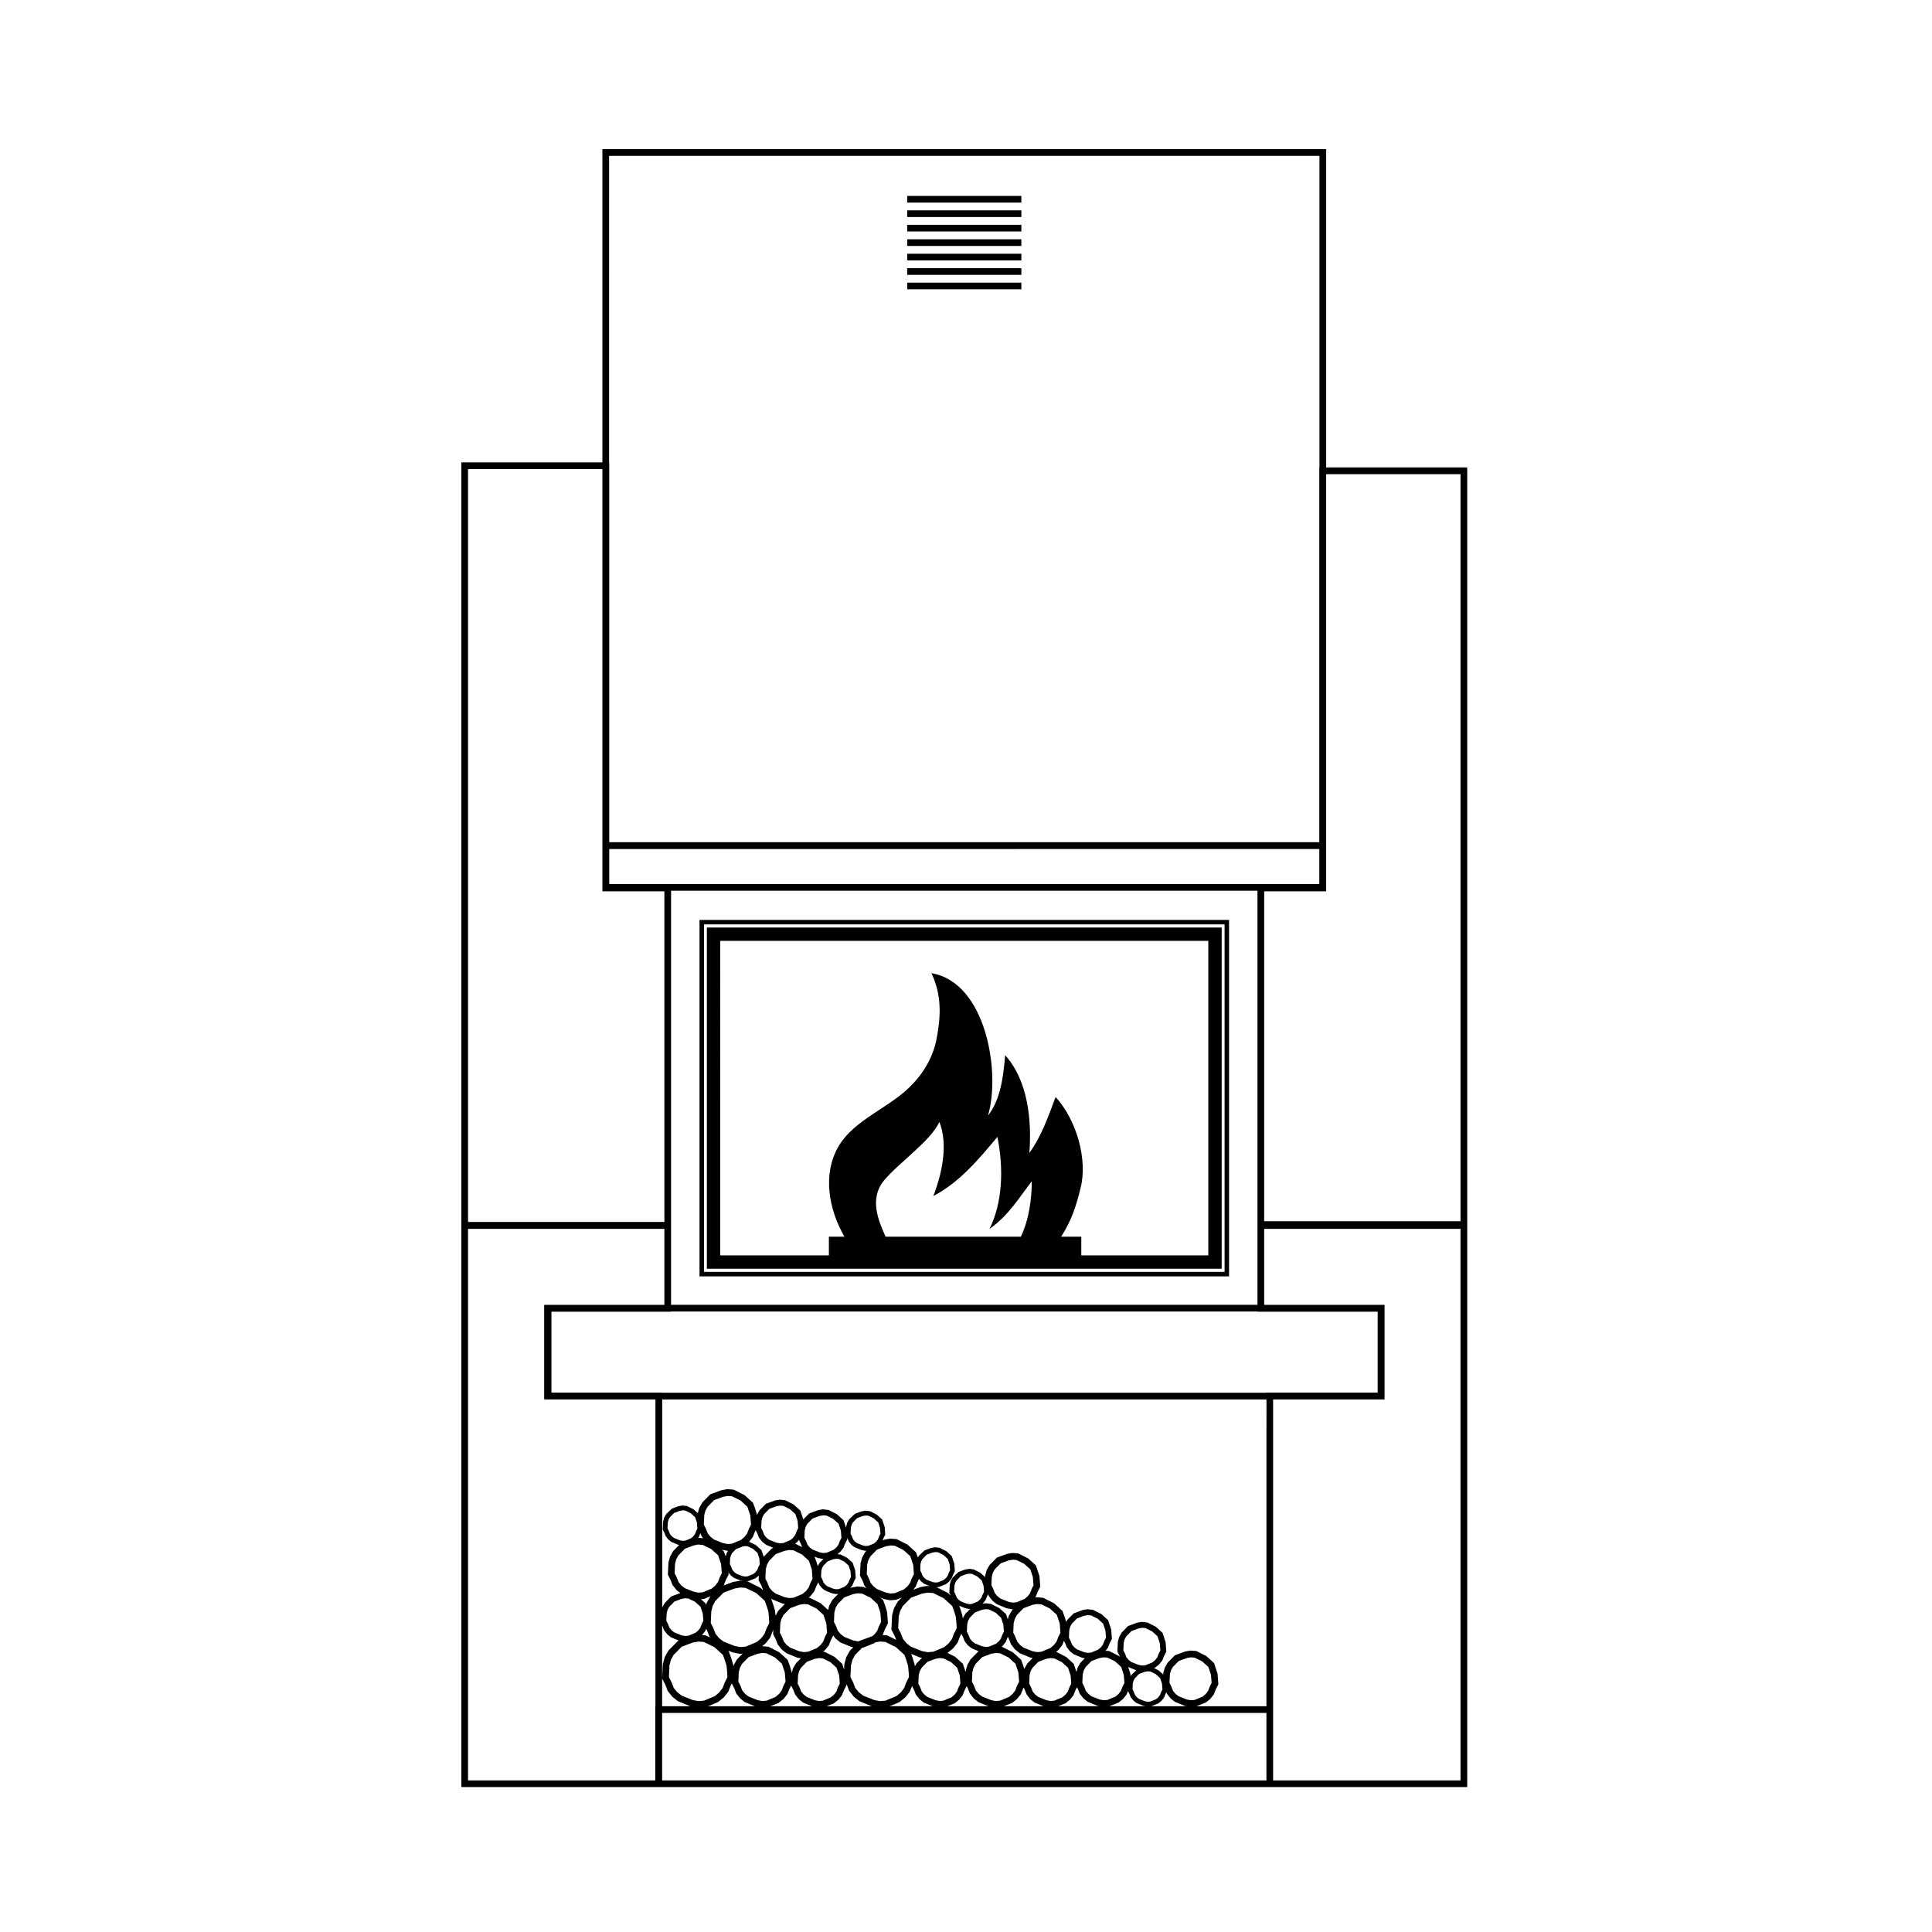 <?xml version="1.0" encoding="UTF-8"?>
<!-- Uploaded to: SVG Repo, www.svgrepo.com, Generator: SVG Repo Mixer Tools -->
<svg fill="#000000" width="800px" height="800px" version="1.1" viewBox="144 144 512 512" xmlns="http://www.w3.org/2000/svg">
 <g>
  <path d="m414.67 220.67h-30.254v-1.766h30.254zm0-3.832h-30.254v-1.766h30.254zm0-3.828h-30.254v-1.766h30.254zm0-3.832h-30.254v-1.766h30.254zm0-3.832h-30.254v-1.766h30.254zm0-3.832h-30.254v-1.766h30.254zm0-3.828h-30.254v-1.766h30.254z"/>
  <path d="m331.33 480.23h136.43v-90.426h-136.43zm83.211-8.496h-35.844c-2.008-4.406-4.359-10.184-0.395-14.934 3.871-4.652 12.293-10.379 14.645-15.473 2.348 5.926 0.734 13.664-1.617 19.637 6.953-3.625 11.996-9.695 16.992-15.672 1.762 8.719 1.273 17.68-2.106 24.387 5.094-3.574 7.738-8.129 11.215-12.633-0.004 4.598-0.688 10.035-2.891 14.688zm-79.676-78.395h129.35v83.352h-33.664v-4.961h-5.336c2.742-4.262 3.969-8.031 5.141-12.875 1.91-7.348-0.93-17.922-6.609-24.141-1.961 5.238-3.769 10.43-6.953 14.836 0.637-8.52-0.293-19.098-6.414-25.906-0.488 5.586-1.176 11.703-4.555 16.016 3.426-11.559-0.539-35.355-14.984-37.758 2.84 5.977 2.449 11.707 1.371 17.336-0.832 4.457-3.133 8.668-6.219 11.898-5.777 6.367-15.57 9.305-19.883 16.844-4.113 7.246-2.547 16.402 1.664 23.75h-4.113v4.961l-28.797 0.004z"/>
  <path d="m329.38 482.25h140.33v-94.461h-140.33zm1.188-93.277h137.96v92.09h-137.96z"/>
  <path d="m495.45 267.88v-84.348h-191.81v83.004h-37.383v351.06h266.57v-349.72zm-190.03-82.57h188.25v82.57h-0.043v99.305h-188.17v-100.65h-0.043zm171.82 284.34 0.004 20.133h-155.4v-109.73h155.4zm-171.78-91.371v-9.277l188.17-0.004v9.277zm-37.426-109.96h35.605v111.74h0.043v0.156h16.383v87.621h-52.031zm49.66 327.85h-0.043v19.66h-49.617v-146.17h52.031v20.133h-31.703v0.043h-0.152v24.992h0.152v0.043h29.336zm11.082-47.621 0.043 0.531-0.367 0.73-0.281 0.762-0.457 0.594-0.578 0.492-1.496 0.621-0.742 0.059-0.691-0.125-1.586-0.629-0.594-0.461-0.469-0.566-0.312-0.812-0.344-0.668 0.07-1.586 0.191-0.742 0.355-0.652 1.113-1.137 1.449-0.551 0.82-0.145 0.715 0.051 1.434 0.703 1.16 1.051 0.492 1.465 0.039 0.516-0.02 0.383zm-3.269 5.875 2.367-0.883 1.211-0.211 1.145 0.082 2.258 1.109 1.828 1.66 0.777 2.316 0.188 2.434-0.574 1.148-0.445 1.195-0.727 0.941-0.918 0.777-2.352 0.98-1.168 0.098-1.191-0.227-2.398-0.953-0.941-0.73-0.75-0.902-0.488-1.266-0.543-1.062 0.109-2.496 0.305-1.176 0.562-1.039zm3.504-2.879 0.223-0.277 0.379-0.953 0.008-0.016 0.324 0.852 0.383 0.488zm39.531-0.02 0.055 0.105 0.324 0.848 0.684 0.879 0.816 0.652 1.938 0.785 0.98 0.188 0.293-0.023-0.324 0.328-0.824 1.449-0.43 1.57-0.16 3.242 0.719 1.395 0.504 1.316 0.531 0.676-0.727-0.367-1.703-0.125-1.504 0.262-0.391 0.145 0.594-0.75 0.379-0.953 0.488-0.969-0.148-1.996-0.664-2.008-1.449-1.312-1.777-0.902-0.824-0.09 0.77-0.617 0.805-1.016 0.469-1.176 0.609-1.199zm91.023 43.059-1.062-0.203-2.152-0.855-0.836-0.648-0.664-0.801-0.441-1.141-0.48-0.945 0.098-2.231 0.27-1.047 0.5-0.922 1.574-1.598 2.117-0.789 1.078-0.188 1.008 0.074 2.019 0.992 1.633 1.48 0.691 2.062 0.168 2.172-0.516 1.027-0.398 1.07-0.645 0.836-0.816 0.691-2.106 0.875zm-5.356-0.496 1.152 0.918 2.57 1.059 0.523 0.105h-9.359l1.859-0.742 0.855-0.688 0.652-0.82 0.379-0.949 0.258-0.512 0.148 0.391zm-123.07-18.453 0.281 0.547 0.609 1.594 0.168 0.215-1.195-0.602-0.992-0.074 0.086-0.07 0.805-1.016zm-1.379-7.836 0.781-0.062 1.777-0.715-0.094 0.094-0.969 1.711-0.141 0.516-0.145-0.445zm0.77 11.336 2.789 1.371 2.262 2.055 0.492 1.359 0.469 1.508 0.152 1.539 0.082 1.48-0.711 1.414-0.547 1.473-0.91 1.18-1.148 0.969-2.902 1.211-1.469 0.121-1.484-0.281-2.941-1.168-1.176-0.91-0.938-1.133-0.594-1.543-0.68-1.332 0.137-3.09 0.375-1.461 0.703-1.301 2.176-2.211 2.918-1.09 1.504-0.262zm6.519-18.414 0.566 0.73 0.816 0.652 1.824 0.754 0.625 0.125-0.805-0.059-1.797 0.312-2.496 0.922 0.543-1.371 0.75-1.484zm8.703 3.43 0.5 1.309-0.738-0.668-3.43-1.723-0.34-0.023 0.609-0.047 1.891-0.754 0.852-0.688-0.059 1.203zm-0.781-4.875-0.281 0.762-0.457 0.594-0.578 0.488-1.496 0.621-0.734 0.059-0.754-0.145-1.531-0.609-0.594-0.461-0.469-0.566-0.312-0.812-0.344-0.668 0.07-1.586 0.191-0.742 0.355-0.656 0.992-1.008 1.789-0.715 0.609-0.105 0.715 0.051 1.434 0.703 1.16 1.051 0.492 1.469 0.121 1.539zm-8.438-3.59-0.219 0.793-0.48-1.324-0.5-0.453 1.402 0.281 0.211-0.016zm-0.781 10.375 2.918-1.09 1.504-0.262 1.441 0.102 2.789 1.367 2.262 2.055 0.492 1.359 0.469 1.508 0.152 1.539 0.082 1.48-0.711 1.414-0.547 1.473-0.91 1.18-1.148 0.969-2.902 1.211-1.469 0.121-1.484-0.285-2.941-1.168-1.176-0.91-0.938-1.133-0.594-1.543-0.68-1.332 0.137-3.09 0.375-1.461 0.703-1.301zm41.438 28.754-1.484-0.281-2.941-1.168-1.176-0.91-0.938-1.133-0.594-1.543-0.68-1.332 0.137-3.09 0.375-1.461 0.703-1.301 1.902-1.938 0.258-0.023 2.91-1.164 0.277-0.223 1.25-0.219 1.441 0.102 2.789 1.371 2.262 2.055 0.492 1.359 0.469 1.508 0.152 1.539 0.082 1.48-0.711 1.414-0.547 1.473-0.91 1.18-1.148 0.969-2.906 1.211zm-16.164-0.031-1.059-0.203-2.152-0.859-0.836-0.645-0.664-0.801-0.441-1.141-0.48-0.945 0.098-2.231 0.27-1.047 0.5-0.922 1.574-1.598 2.117-0.789 1.078-0.188 1.008 0.074 2.019 0.992 1.633 1.48 0.691 2.066 0.168 2.168-0.516 1.027-0.398 1.07-0.645 0.836-0.816 0.691-2.106 0.875zm4.133-11.695-2.656-1.348-0.398-0.027 0.547-0.441 1-1.262 0.582-1.465 0.57-1.129 0.668 0.855 1.258 1 2.812 1.156 0.574 0.117-0.875 0.887-0.969 1.715-0.508 1.855-0.07 1.441-0.5-1.512zm15.938-5.555 0.402 1.059-2.398-1.207-1.246-0.09 0.113-0.141 0.582-1.465 0.75-1.484-0.098-1.695-0.137-1.375-0.461-1.535-0.559-1.543-0.762-0.691 0.949 0.391 1.672 0.336 1.543-0.125 1.551-0.621-1.105 1.125-0.969 1.711-0.508 1.859-0.188 3.836zm-3.789-6.133 0.191 2.434-0.574 1.148-0.445 1.195-0.727 0.941-0.566 0.48-3.414 1.258-0.078 0.082-0.379 0.031-1.191-0.227-2.398-0.953-0.941-0.727-0.746-0.902-0.488-1.266-0.543-1.062 0.109-2.496 0.305-1.176 0.562-1.039 1.758-1.789 2.367-0.883 1.211-0.211 1.141 0.082 2.258 1.109 1.828 1.66zm-8.453-7.992-0.457 0.594-0.578 0.488-1.496 0.621-0.734 0.059-0.754-0.145-1.531-0.609-0.594-0.461-0.469-0.566-0.312-0.812-0.344-0.668 0.07-1.586 0.191-0.742 0.355-0.656 1.117-1.137 1.449-0.551 0.82-0.145 0.715 0.051 1.434 0.703 1.16 1.051 0.492 1.469 0.121 1.539-0.367 0.73zm-7.613-5.301-0.527 0.922-0.27-0.898-0.559-1.543-0.109-0.098 0.922 0.379 1.355 0.27 0.203-0.016zm-1.438 7.586 0.582-1.465 0.469-0.93 0.246 0.645 0.684 0.879 0.816 0.652 1.824 0.754 1.094 0.219 0.633-0.051-1.535 1.562-0.824 1.453-0.344 1.246-1.949-1.77-2.894-1.461-0.348-0.023 0.551-0.445zm0.582 4.586 1.828 1.66 0.777 2.316 0.188 2.434-0.574 1.148-0.445 1.195-0.727 0.941-0.918 0.777-2.352 0.98-1.168 0.098-1.191-0.23-2.398-0.953-0.941-0.727-0.75-0.906-0.488-1.266-0.543-1.062 0.109-2.496 0.305-1.176 0.562-1.039 1.758-1.789 2.367-0.883 1.211-0.211 1.141 0.082zm-10.086 0.531-0.777 1.367-0.129-1.332-0.547-1.812-0.512-1.41 0.23 0.184 2.812 1.156 0.617 0.125zm-1.52 5.445 0.156-0.309-0.055 1.125 0.719 1.395 0.504 1.316 1.051 1.34 1.258 1 2.812 1.156 1.008 0.203-1.324 1.348-0.762 1.332-0.348 1.262-0.047-0.473-0.461-1.535-0.559-1.543-2.234-2.023-2.894-1.465-1.637-0.117 0.953-0.777 1.18-1.496zm-2.797 18.535-1.191-0.227-2.398-0.953-0.941-0.727-0.75-0.902-0.488-1.266-0.543-1.062 0.109-2.496 0.305-1.176 0.562-1.039 1.758-1.789 2.367-0.883 1.211-0.211 1.141 0.082 2.258 1.109 1.828 1.66 0.777 2.312 0.188 2.434-0.574 1.148-0.445 1.195-0.727 0.945-0.918 0.773-2.352 0.98zm-6.688-11.016-0.824 1.453-0.117 0.422-0.047-0.484-0.547-1.812-0.66-1.82-0.102-0.094 1.117 0.457 1.965 0.391 0.734-0.059zm-6.574 11.977 1.574-0.691 1.535-1.25 1.18-1.496 0.684-1.742 0.227-0.445 0.672 1.309 0.504 1.316 1.051 1.34 1.258 1 2.625 1.078h-12.434zm17.621-0.461 1.309-1.055 1-1.262 0.582-1.461 0.418-0.828 0.605 1.172 0.457 1.191 0.965 1.238 1.152 0.918 2.344 0.965h-11.023zm14.656 0.105 1.203-0.969 0.914-1.152 0.535-1.34 0.691-1.363-0.023-0.293 0.113 0.223 0.609 1.594 1.238 1.57 1.492 1.18 3.25 1.328h-11.969zm15.82 0.355 1.574-0.691 1.535-1.25 1.18-1.496 0.59-1.5 0.535 1.039 0.457 1.191 0.965 1.238 1.152 0.918 2.344 0.965h-11.457zm41.562-0.969-1.059-0.203-2.152-0.859-0.836-0.645-0.664-0.801-0.441-1.141-0.48-0.945 0.098-2.231 0.27-1.047 0.5-0.918 1.57-1.602 2.117-0.789 1.078-0.188 1.008 0.074 2.019 0.992 1.629 1.48 0.691 2.066 0.168 2.168-0.516 1.027-0.398 1.07-0.645 0.836-0.816 0.688-2.106 0.875zm-6.121-9.949-0.762 1.332-0.047 0.164-0.27-0.91-0.559-1.543-2.234-2.023-2.898-1.465-0.051-0.004 0.301-0.242 0.805-1.016 0.469-1.176 0.078-0.156 0.348 0.676 0.504 1.316 1.051 1.34 1.258 1 2.812 1.156 0.598 0.121zm-8.379 9.957-1.191-0.227-2.398-0.953-0.941-0.727-0.746-0.902-0.488-1.266-0.543-1.062 0.109-2.496 0.305-1.176 0.562-1.039 1.758-1.789 2.367-0.883 1.211-0.211 1.141 0.082 2.258 1.109 1.828 1.66 0.773 2.312 0.191 2.434-0.574 1.148-0.441 1.195-0.738 0.938-0.918 0.773-2.352 0.98zm1.707-17.465-0.348 0.941-0.566 0.734-0.719 0.605-1.852 0.77-0.914 0.074-0.934-0.176-1.895-0.754-0.734-0.566-0.582-0.703-0.387-1.004-0.422-0.832 0.086-1.961 0.238-0.922 0.438-0.809 1.383-1.406 1.863-0.695 0.949-0.168 0.887 0.066 1.773 0.871 1.434 1.305 0.609 1.816 0.148 1.906zm-9.781-5.621-0.672 1.172-0.004 0.016-0.07-0.691-0.547-1.812-0.305-0.84 1.602 0.648 0.98 0.188 0.336-0.027zm-1.352 5.902 0.316-0.625 0.461 0.895 0.398 1.047 0.848 1.09 1.012 0.809 1.879 0.773-0.07 0.023-2.113 2.152-0.824 1.449-0.434 1.57-0.02 0.352-0.73-2.215-2.039-1.848-2.039-1.035 1.484-1.207 1.18-1.496zm-2.422 6.871 1.629 1.48 0.691 2.066 0.168 2.168-0.516 1.027-0.398 1.07-0.645 0.836-0.816 0.691-2.106 0.875-1.035 0.086-1.062-0.203-2.152-0.859-0.836-0.645-0.664-0.801-0.441-1.141-0.48-0.945 0.098-2.231 0.27-1.047 0.5-0.918 1.574-1.598 2.117-0.793 1.078-0.188 1.008 0.074zm-9.145 0.355-0.441 0.773-0.043-0.441-0.547-1.812-0.379-1.047 2.312 0.945 0.547 0.109zm10.098 10.562 1.203-0.969 0.914-1.152 0.535-1.34 0.551-1.086 0.301 0.586 0.504 1.316 1.051 1.34 1.258 1 2.625 1.078h-10.883zm15.25-0.105 1.309-1.055 1-1.258 0.578-1.465 0.152-0.305 0.332 0.648 0.453 1.191 0.965 1.238 1.152 0.914 2.344 0.969h-10.484zm14.121 0.105 1.203-0.969 0.914-1.156 0.535-1.34 0.406-0.801 0.27 0.527 0.457 1.191 0.965 1.234 1.152 0.918 2.566 1.059 0.523 0.105h-10.938zm16.965-2.481 0.324 0.848 0.684 0.879 0.816 0.652 1.824 0.75 0.629 0.125h-9.602l2.438-0.973 1.203-0.969 0.914-1.152 0.371-0.93zm-0.348-7.148 2.141 0.883-1.328 1.277-0.168 0.297-0.051-0.66zm8.711 6.699-0.281 0.762-0.457 0.594-0.578 0.488-1.496 0.621-0.734 0.059-0.754-0.145-1.531-0.609-0.594-0.457-0.469-0.57-0.312-0.809-0.344-0.672 0.07-1.582 0.191-0.742 0.355-0.652 1.117-1.137 1.449-0.551 0.82-0.145 0.715 0.051 1.434 0.703 1.16 1.055 0.492 1.465 0.121 1.543zm-4.113-7.152-0.914 0.074-0.934-0.176-1.895-0.754-0.734-0.566-0.582-0.703-0.387-1.004-0.422-0.832 0.086-1.961 0.238-0.922 0.438-0.809 1.383-1.406 1.863-0.695 0.949-0.168 0.887 0.066 1.773 0.871 1.434 1.305 0.609 1.816 0.148 1.906-0.453 0.906-0.348 0.941-0.566 0.734-0.719 0.605zm-5.762 2.512 0.168 2.172-0.516 1.027-0.398 1.07-0.645 0.836-0.816 0.691-2.106 0.875-1.035 0.086-1.059-0.203-2.152-0.855-0.836-0.648-0.664-0.801-0.441-1.141-0.48-0.945 0.098-2.231 0.27-1.047 0.5-0.922 1.574-1.602 2.117-0.789 1.078-0.188 1.008 0.074 2.019 0.992 1.633 1.48zm-5.519-7.981-0.566 0.734-0.719 0.605-1.852 0.77-0.91 0.074-0.934-0.176-1.895-0.754-0.734-0.566-0.586-0.703-0.387-1.004-0.426-0.832 0.086-1.961 0.238-0.918 0.438-0.809 1.383-1.406 1.863-0.695 0.949-0.164 0.887 0.062 1.777 0.871 1.434 1.305 0.609 1.816 0.148 1.906-0.453 0.906zm-8.758 1.75 1.012 0.809 2.258 0.93 0.676 0.137-1.141 1.16-0.762 1.332-0.309 1.121-0.715-2.156-2.039-1.848-2.625-1.328 0.602-0.484 1-1.262 0.469-1.176 0.324 0.625 0.402 1.051zm-3.086-3.758-0.445 1.195-0.727 0.941-0.918 0.777-2.352 0.98-1.168 0.098-1.191-0.23-2.398-0.953-0.941-0.727-0.75-0.906-0.488-1.266-0.543-1.062 0.109-2.496 0.305-1.176 0.562-1.039 1.758-1.789 2.367-0.883 1.211-0.211 1.141 0.082 2.258 1.109 1.828 1.66 0.777 2.316 0.188 2.434zm-7.078-12.684-0.398 1.07-0.645 0.836-0.816 0.691-2.106 0.875-1.035 0.086-1.062-0.203-2.152-0.859-0.836-0.645-0.664-0.801-0.441-1.141-0.48-0.945 0.098-2.231 0.27-1.047 0.5-0.922 1.574-1.598 2.117-0.789 1.078-0.188 1.008 0.074 2.019 0.992 1.633 1.48 0.691 2.066 0.168 2.168zm-10.355 3.062 1.152 0.918 2.57 1.059 1.539 0.309 0.188-0.016-0.316 0.32-0.824 1.449-0.25 0.906-0.453-1.375-1.793-1.625-2.199-1.113-1.52-0.168-0.77 0.133 0.203-0.164 0.652-0.82 0.379-0.953 0.297-0.586 0.184 0.48zm-2.602-1.633-0.281 0.762-0.457 0.594-0.578 0.492-1.496 0.621-0.742 0.059-0.691-0.125-1.586-0.629-0.594-0.461-0.469-0.566-0.312-0.812-0.344-0.668 0.07-1.586 0.191-0.742 0.355-0.652 1.113-1.137 1.449-0.551 0.82-0.145 0.715 0.051 1.434 0.703 1.16 1.051 0.492 1.465 0.121 1.543zm-7.109 5.879 0.152 1.539 0.082 1.48-0.711 1.414-0.547 1.473-0.91 1.18-1.148 0.969-2.906 1.211-1.469 0.121-1.484-0.281-2.941-1.172-1.176-0.91-0.938-1.129-0.594-1.543-0.68-1.332 0.137-3.09 0.375-1.461 0.703-1.301 2.176-2.211 2.922-1.09 1.504-0.262 1.441 0.105 2.789 1.367 2.262 2.055 0.492 1.359zm-6.203-9.211-1.531-0.609-0.594-0.461-0.469-0.566-0.312-0.812-0.27-0.523-0.023-0.441-0.023-0.262 0.047-1.027 0.191-0.742 0.355-0.656 1.117-1.137 1.449-0.551 0.82-0.145 0.715 0.051 1.434 0.703 1.16 1.051 0.492 1.469 0.121 1.539-0.367 0.73-0.281 0.762-0.457 0.594-0.578 0.488-1.496 0.621-0.734 0.059zm-3.051-0.207 0.816 0.652 1.52 0.625-0.629-0.047-1.797 0.316-1.949 0.719 0.652-0.824 0.582-1.465 0.309-0.613zm-2.43-0.734-0.445 1.195-0.727 0.941-0.918 0.777-2.352 0.98-1.172 0.098-1.191-0.227-2.398-0.953-0.941-0.73-0.746-0.902-0.488-1.266-0.543-1.062 0.109-2.496 0.305-1.176 0.562-1.039 1.758-1.789 2.367-0.883 1.211-0.211 1.141 0.082 2.258 1.109 1.828 1.66 0.777 2.316 0.191 2.434zm-8.656-11.129-0.281 0.762-0.457 0.594-0.578 0.492-1.496 0.621-0.742 0.059-0.691-0.125-1.586-0.629-0.594-0.461-0.469-0.566-0.312-0.812-0.344-0.668 0.07-1.586 0.191-0.742 0.355-0.652 1.113-1.137 1.449-0.551 0.82-0.145 0.715 0.051 1.434 0.703 1.16 1.051 0.492 1.465 0.121 1.543zm-10.43 1.262-0.348 0.941-0.566 0.734-0.719 0.605-1.852 0.77-0.91 0.074-0.934-0.176-1.895-0.754-0.734-0.566-0.586-0.703-0.387-1.004-0.426-0.832 0.086-1.961 0.238-0.918 0.438-0.809 1.383-1.406 1.863-0.695 0.949-0.164 0.887 0.062 1.777 0.871 1.434 1.305 0.609 1.816 0.148 1.906zm-8.164 5.176 0.777 2.316 0.188 2.434-0.574 1.148-0.445 1.195-0.727 0.941-0.918 0.777-2.352 0.98-1.172 0.098-1.191-0.227-2.398-0.953-0.941-0.73-0.746-0.902-0.488-1.266-0.543-1.062 0.109-2.496 0.305-1.176 0.562-1.039 1.758-1.789 2.367-0.883 1.211-0.211 1.141 0.082 2.258 1.109zm-3.613-4.516h-0.027l0.508-0.41 0.477-0.602 0.469 0.906 0.391 1.023zm0.324-3.227-0.348 0.941-0.566 0.734-0.719 0.605-1.852 0.77-0.914 0.074-0.934-0.176-1.895-0.754-0.734-0.57-0.582-0.703-0.387-1.004-0.422-0.828 0.086-1.961 0.238-0.918 0.438-0.809 1.383-1.406 1.863-0.695 0.949-0.164 0.887 0.062 1.773 0.871 1.434 1.301 0.609 1.816 0.148 1.91zm-9.105 2.691 1.012 0.809 1.98 0.816-0.402 0.148-2.113 2.152-0.059 0.105-0.59-1.785-1.449-1.312-1.777-0.902-0.055-0.008 0.965-1.219 0.582-1.465 0.191-0.375 0.465 0.895 0.398 1.051zm-3.527-3.367-0.445 1.195-0.727 0.941-0.918 0.773-2.352 0.98-1.168 0.094-1.191-0.227-2.398-0.953-0.941-0.727-0.75-0.902-0.488-1.266-0.543-1.062 0.109-2.496 0.305-1.176 0.562-1.039 1.758-1.789 2.367-0.883 1.211-0.211 1.141 0.082 2.258 1.109 1.828 1.66 0.777 2.312 0.188 2.434zm-17.855 18.527 0.949-0.164 0.887 0.062 1.777 0.871 1.434 1.305 0.609 1.816 0.152 1.906-0.453 0.906-0.348 0.941-0.566 0.734-0.719 0.605-1.852 0.77-0.91 0.074-0.934-0.176-1.895-0.754-0.734-0.566-0.586-0.703-0.387-1.004-0.426-0.832 0.086-1.961 0.238-0.918 0.438-0.809 1.383-1.406zm-3.758 9.391 1.012 0.809 2.051 0.848-0.23 0.086-2.527 2.574-0.969 1.711-0.508 1.859-0.188 3.836 0.855 1.66 0.609 1.594 1.238 1.57 1.492 1.18 3.25 1.328h-7.449v-21.402l0.109 0.215 0.402 1.051zm158.78 38.711h-160.14v-17.883h160.14zm0-19.66h-18.512l2.438-0.973 1.203-0.969 0.914-1.156 0.531-1.34 0.691-1.363-0.211-2.809-0.934-2.828-2.039-1.848-2.656-1.348-1.57-0.113-1.371 0.238-2.731 1.008-1.926 1.957-0.762 1.332-0.398 1.441-0.02 0.363-1.195-1.082-1.238-0.629 0.324-0.129 1.059-0.852 0.805-1.016 0.469-1.176 0.609-1.199-0.188-2.469-0.82-2.488-1.793-1.625-2.199-1.113-1.52-0.168-1.207 0.211-2.402 0.883-1.691 1.723-0.672 1.172-0.352 1.27-0.129 2.617 0.578 1.121 0.098 0.254-0.203-0.184-2.656-1.348-0.949-0.066 0.609-0.77 0.469-1.176 0.609-1.199-0.188-2.473-0.82-2.488-1.793-1.625-2.199-1.113-1.52-0.168-1.207 0.211-2.402 0.883-1.691 1.723-0.312 0.547-0.414-1.375-0.559-1.543-2.234-2.023-2.894-1.461-1.703-0.125-0.41 0.074 0.129-0.168 0.535-1.34 0.691-1.363-0.211-2.809-0.934-2.828-2.039-1.848-2.656-1.348-1.57-0.113-1.371 0.238-2.731 1.004-1.926 1.961-0.762 1.332-0.398 1.441-0.02 0.418-1.27-1.148-1.773-0.902-1.227-0.133-1.086 0.199-1.699 0.633-1.5 1.441-0.539 0.945-0.281 1.023-0.105 2.113 0.363 0.707-0.762-0.691-3-1.508 0.598-0.047 1.891-0.754 0.855-0.688 0.652-0.82 0.379-0.953 0.488-0.969-0.148-1.996-0.664-2.008-1.449-1.312-1.777-0.902-1.227-0.133-1.086 0.199-1.699 0.633-1.5 1.441-0.254 0.445-0.504-1.395-2.234-2.023-2.898-1.465-1.703-0.125-1.504 0.262-0.504 0.184 0.215-0.535 0.492-0.969-0.148-1.996-0.664-2.008-1.445-1.309-1.777-0.902-1.227-0.133-1.086 0.199-1.699 0.633-1.5 1.441-0.539 0.945-0.281 1.023-0.016 0.301-0.66-2-1.793-1.625-2.199-1.113-1.52-0.168-1.207 0.211-2.402 0.883-1.559 1.59-0.773-2.344-1.793-1.625-2.199-1.113-1.52-0.168-1.207 0.211-2.402 0.883-1.691 1.723-0.672 1.172-0.023 0.082-0.016-0.156-0.461-1.535-0.559-1.543-2.234-2.023-2.894-1.465-1.703-0.125-1.504 0.262-2.981 1.098-2.113 2.148-0.824 1.453-0.383 1.395-1.09-0.988-1.777-0.902-1.227-0.133-1.086 0.199-1.699 0.633-1.5 1.441-0.535 0.969-0.281 1.023-0.105 2.113 0.469 0.902 0.324 0.848 0.684 0.879 0.816 0.652 1.938 0.785 0.125 0.023-1.578 1.609-0.824 1.449-0.43 1.57-0.16 3.242 0.719 1.395 0.504 1.316 1.051 1.34 1.039 0.824-0.035 0.008-2.402 0.883-1.691 1.723-0.672 1.172-0.016 0.055v-55.16h160.14zm0-83.117v0.043l-160.14-0.004v-0.043h-29.336v-21.438h31.703v-0.043h155.4v0.043h31.855v21.438zm51.441 102.78h-49.664v-100.96h29.531v-25.078h-31.898l-0.004-20.133h52.031zm0-148.19h-52.031v-87.422h16.383v-0.156h0.043v-110.4h35.605z"/>
 </g>
</svg>